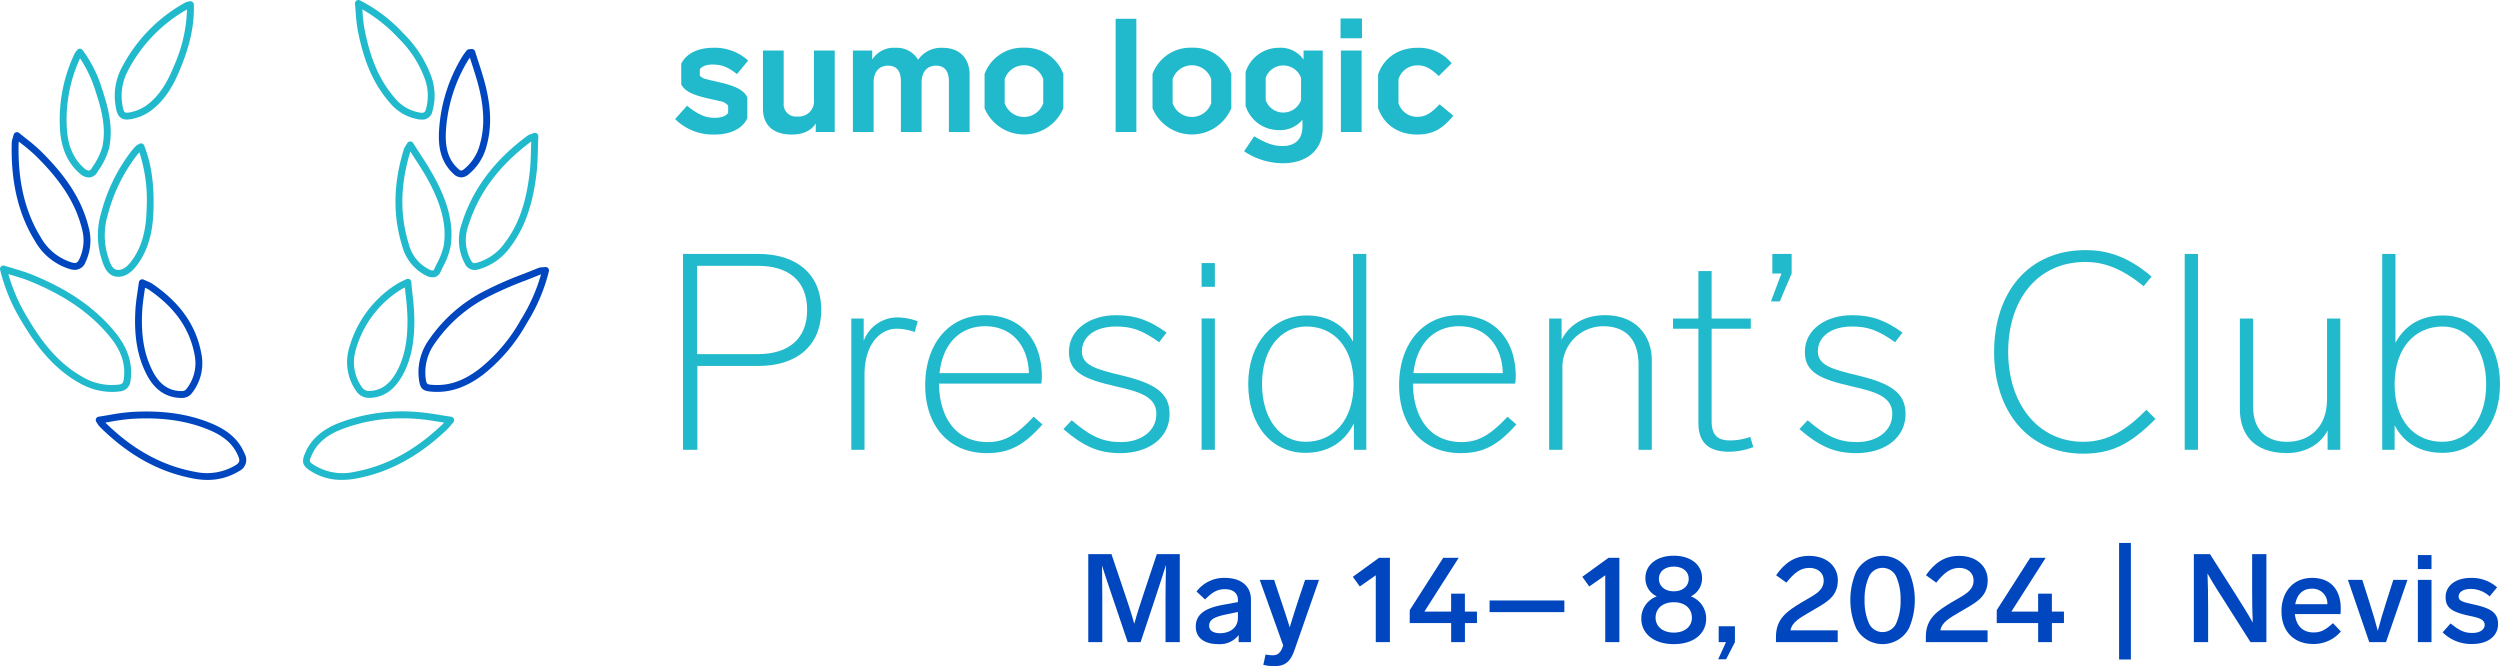<svg xmlns="http://www.w3.org/2000/svg" xmlns:xlink="http://www.w3.org/1999/xlink" width="597.504" height="159.221" viewBox="0 0 597.504 159.221">
  <defs>
    <clipPath id="clip-path">
      <rect id="Rectangle_1703" data-name="Rectangle 1703" width="597.504" height="159.221" fill="none"/>
    </clipPath>
  </defs>
  <g id="Group_4446" data-name="Group 4446" transform="translate(0 0)">
    <g id="Group_4445" data-name="Group 4445" transform="translate(0 0)" clip-path="url(#clip-path)">
      <path id="Path_5706" data-name="Path 5706" d="M118.425,45.135c0,8.9-6.262,13.383-14.964,13.383H88.825V78.558H85.4V31.752h18.065c8.7,0,14.964,4.483,14.964,13.383M88.759,34.587v21.1h14.57c7.186,0,11.733-3.561,11.733-10.548,0-7.054-4.548-10.548-11.733-10.548Z" transform="translate(77.847 28.944)" fill="#21b9cc"/>
      <path id="Path_5707" data-name="Path 5707" d="M122.321,40.607l-.725,2.571a13.174,13.174,0,0,0-4.286-.791c-4.022,0-7.713,3.758-7.713,10.944v18h-3.164V39.948H109.4v5.339a8.615,8.615,0,0,1,7.91-5.6,14.423,14.423,0,0,1,5.01.923" transform="translate(97.026 36.175)" fill="#21b9cc"/>
      <path id="Path_5708" data-name="Path 5708" d="M143.693,65.515c-4.548,5.142-8.042,6.855-13.316,6.855-9.1,0-14.7-6.591-14.7-16.216,0-9.956,5.735-16.746,14.3-16.746,8.438,0,13.58,5.8,13.58,14.7a16.224,16.224,0,0,1-.132,1.648H118.973c.065,7.383,3.494,13.976,11.668,13.976,3.823,0,6.79-1.583,10.944-6.066ZM119.1,53.252h21.358c-.2-6.593-4.087-11.208-10.481-11.208-5.67,0-10.086,3.825-10.877,11.208" transform="translate(105.451 35.924)" fill="#21b9cc"/>
      <path id="Path_5709" data-name="Path 5709" d="M157.611,43.562l-1.78,2.307c-4.219-3.032-6.79-3.758-10.284-3.758-5.01,0-8.174,2.439-8.174,5.934,0,3.363,3.428,4.286,9.426,5.735,7.713,1.847,11.536,4.022,11.536,9.231,0,5.735-5.01,9.361-11.733,9.361-5.207,0-8.7-1.518-13.647-5.737l1.979-2.108c4.68,4.02,7.646,5.207,11.8,5.207,4.68,0,8.438-2.571,8.438-6.723,0-4.221-4.219-5.341-9.69-6.593-7.78-1.78-11.208-3.428-11.208-8.241,0-5.473,5.142-8.769,11.273-8.769,4.746,0,7.977,1.254,12.064,4.154" transform="translate(121.202 35.924)" fill="#21b9cc"/>
      <path id="Path_5710" data-name="Path 5710" d="M153.4,38.56h-3.166V32.89H153.4Zm0,38.96h-3.166V46.139H153.4Z" transform="translate(136.952 29.982)" fill="#21b9cc"/>
      <path id="Path_5711" data-name="Path 5711" d="M184.277,31.752V78.558H181.31V72.23c-2.175,4.481-6.131,7.054-11.6,7.054-8.111,0-13.647-6.658-13.647-16.482,0-9.692,5.867-16.35,13.974-16.35,5.144,0,8.9,2.242,11.078,6.262V31.752ZM181.245,62.8c0-8.769-4.746-13.712-11.275-13.712-6.394,0-10.613,5.67-10.613,13.712,0,8.174,4.152,13.844,10.414,13.844,6.6,0,11.473-5.075,11.473-13.844" transform="translate(142.267 28.944)" fill="#21b9cc"/>
      <path id="Path_5712" data-name="Path 5712" d="M202.943,65.515c-4.548,5.142-8.042,6.855-13.316,6.855-9.1,0-14.7-6.591-14.7-16.216,0-9.956,5.735-16.746,14.3-16.746,8.438,0,13.58,5.8,13.58,14.7a16.216,16.216,0,0,1-.132,1.648H178.223c.065,7.383,3.493,13.976,11.668,13.976,3.823,0,6.79-1.583,10.942-6.066ZM178.355,53.252h21.358c-.2-6.593-4.087-11.208-10.481-11.208-5.67,0-10.086,3.825-10.877,11.208" transform="translate(159.464 35.924)" fill="#21b9cc"/>
      <path id="Path_5713" data-name="Path 5713" d="M218.212,50.088V71.58h-3.164V51.275c0-6.132-3.1-9.229-8.507-9.229a9.766,9.766,0,0,0-9.69,9.558V71.58h-3.164V40.2h2.967v5.077c1.912-3.693,5.538-5.869,10.349-5.869,7.845,0,11.208,5.341,11.208,10.68" transform="translate(176.567 35.924)" fill="#21b9cc"/>
      <path id="Path_5714" data-name="Path 5714" d="M228.356,75.951a16.094,16.094,0,0,1-5.8,1.12c-5.536,0-7.318-2.835-7.318-6.922V47.669h-6.064V45.23h6.064V33.89H218.4V45.23h9.361v2.439H218.4V69.754c0,3.3,1.384,4.615,4.351,4.615a14.025,14.025,0,0,0,4.878-.856Z" transform="translate(190.683 30.893)" fill="#21b9cc"/>
      <path id="Path_5715" data-name="Path 5715" d="M226.362,36.432l-2.835,6.658h-2.11l2.506-6.658h-2.175v-4.68h4.615Z" transform="translate(201.844 28.945)" fill="#21b9cc"/>
      <path id="Path_5716" data-name="Path 5716" d="M249.624,43.562l-1.78,2.307c-4.219-3.032-6.79-3.758-10.284-3.758-5.01,0-8.174,2.439-8.174,5.934,0,3.363,3.429,4.286,9.426,5.735,7.713,1.847,11.537,4.022,11.537,9.231,0,5.735-5.008,9.361-11.733,9.361-5.207,0-8.7-1.518-13.647-5.737l1.979-2.108c4.68,4.02,7.646,5.207,11.8,5.207,4.68,0,8.438-2.571,8.438-6.723,0-4.221-4.219-5.341-9.69-6.593-7.78-1.78-11.208-3.428-11.208-8.241,0-5.473,5.142-8.769,11.273-8.769,4.746,0,7.977,1.254,12.064,4.154" transform="translate(205.081 35.924)" fill="#21b9cc"/>
      <path id="Path_5717" data-name="Path 5717" d="M286.959,37.6l-1.912,2.307c-5.6-4.615-9.956-5.8-13.911-5.8-11.536,0-18.458,9.1-18.458,21.492s7.119,21.49,17.933,21.49c6,0,10.416-2.9,15.1-7.646l2.175,2.175c-6.066,6.132-10.613,8.308-17.271,8.308-13.383,0-21.3-10.418-21.3-24.262,0-14.041,7.977-24.392,21.888-24.392,4.813,0,9.889,1.319,15.755,6.329" transform="translate(227.277 28.504)" fill="#21b9cc"/>
      <rect id="Rectangle_1700" data-name="Rectangle 1700" width="3.166" height="46.806" transform="translate(522.15 60.697)" fill="#21b9cc"/>
      <path id="Path_5718" data-name="Path 5718" d="M304.041,39.822V71.2H301.01V66.588c-1.979,3.823-6,5.4-9.692,5.4-8.239,0-11.273-4.812-11.273-10.481V39.822h3.164v21.1c0,5.6,3.231,8.373,8.109,8.373,5.144,0,9.56-3.3,9.56-10.153V39.822Z" transform="translate(255.29 36.301)" fill="#21b9cc"/>
      <path id="Path_5719" data-name="Path 5719" d="M325.992,62.935c0,9.692-5.737,16.35-13.714,16.35-5.406,0-9.294-2.374-11.47-6.593v5.867H297.84V31.753h3.166V52.981c2.24-4.154,6.066-6.528,11.34-6.528,8.107,0,13.647,6.658,13.647,16.482m-3.3,0c0-8.174-4.154-13.844-10.416-13.844-6.591,0-11.47,5.075-11.47,13.844s4.811,13.712,11.4,13.712c6.327,0,10.481-5.67,10.481-13.712" transform="translate(271.512 28.945)" fill="#21b9cc"/>
      <path id="Path_5720" data-name="Path 5720" d="M26.73,63.407a15.837,15.837,0,0,1-7.757-2.128C12.29,57.557,8.1,51.476,5.2,46.594A43.568,43.568,0,0,1,.023,34.217a.823.823,0,0,1,1.049-.979c.826.264,1.6.5,2.344.719,1.5.449,2.911.874,4.259,1.422C16.314,38.9,22.559,43.2,27.33,48.923c3.185,3.817,4.452,7.646,3.873,11.707a2.738,2.738,0,0,1-2.573,2.651,14.42,14.42,0,0,1-1.9.126M1.994,35.247A42.616,42.616,0,0,0,6.611,45.753c2.971,5,6.861,10.579,13.161,14.089a13.606,13.606,0,0,0,8.644,1.808c.738-.1,1.025-.3,1.158-1.252.516-3.622-.6-6.935-3.508-10.422-4.592-5.5-10.632-9.657-19.011-13.073-1.275-.52-2.59-.914-4.112-1.371q-.465-.138-.95-.285" transform="translate(0 30.263)" fill="#21b9cc"/>
      <path id="Path_5721" data-name="Path 5721" d="M56.8,63.232c-.243,0-.487-.006-.73-.017-2.843-.132-3.359-.61-3.682-3.393a13.372,13.372,0,0,1,2.531-9.166A35.836,35.836,0,0,1,68.537,38.9a85.689,85.689,0,0,1,8.8-3.835c1.2-.468,2.4-.939,3.582-1.428a3.332,3.332,0,0,1,1.1-.195c.172-.011.365-.025.589-.05a.817.817,0,0,1,.707.264.828.828,0,0,1,.193.73A42.238,42.238,0,0,1,78.19,46.857,41.136,41.136,0,0,1,67.845,59.063c-3.676,2.8-7.3,4.169-11.045,4.169m24.832-28.1a.561.561,0,0,0-.084.025c-1.2.493-2.4.967-3.611,1.439A84.825,84.825,0,0,0,69.3,40.352,34.258,34.258,0,0,0,56.287,51.565,11.815,11.815,0,0,0,54.02,59.63c.216,1.852.216,1.852,2.126,1.942,3.661.174,7.058-1.04,10.7-3.817a39.582,39.582,0,0,0,9.931-11.737,42.4,42.4,0,0,0,4.854-10.888" transform="translate(47.683 30.432)" fill="#0046be"/>
      <path id="Path_5722" data-name="Path 5722" d="M38.671,67.8a17.487,17.487,0,0,1-3.089-.283c-8.34-1.491-15.761-5.567-22.691-12.458a3.086,3.086,0,0,1-.424-.564c-.084-.132-.195-.3-.35-.53a.822.822,0,0,1,.556-1.279c.866-.128,1.7-.273,2.519-.411a48.978,48.978,0,0,1,5.138-.7c7.444-.48,13.775.422,19.351,2.751,4.07,1.7,6.58,4.011,7.9,7.272A2.969,2.969,0,0,1,46.2,65.714,14.253,14.253,0,0,1,38.671,67.8M14.26,54.1c6.626,6.522,13.7,10.38,21.613,11.8a13.262,13.262,0,0,0,9.472-1.585c.983-.6,1.135-1.049.713-2.1-1.16-2.865-3.322-4.831-7.01-6.369-5.337-2.229-11.426-3.091-18.609-2.628a48.736,48.736,0,0,0-4.968.675l-1.21.206" transform="translate(10.914 46.9)" fill="#0046be"/>
      <path id="Path_5723" data-name="Path 5723" d="M47.187,67.8a13.556,13.556,0,0,1-7.251-1.975c-2.229-1.373-2.514-2.288-1.451-4.664,1.417-3.171,4.089-5.475,8.166-7.039a42.749,42.749,0,0,1,19.43-2.466c1.566.147,3.12.4,4.766.667.784.13,1.6.26,2.449.388a.823.823,0,0,1,.5,1.353c-.258.294-.461.539-.637.746a10.369,10.369,0,0,1-.822.916c-6.779,6.455-13.89,10.3-21.743,11.745a18.555,18.555,0,0,1-3.406.329M61.572,53.086a39.775,39.775,0,0,0-14.329,2.569c-3.7,1.42-6.008,3.382-7.256,6.174-.732,1.642-.7,1.659.814,2.594a12.925,12.925,0,0,0,9.495,1.43c7.528-1.39,14.368-5.091,20.905-11.321a5.105,5.105,0,0,0,.4-.424c-.344-.054-.681-.109-1.015-.163-1.615-.264-3.145-.514-4.653-.654q-2.208-.206-4.357-.206" transform="translate(34.54 46.894)" fill="#21b9cc"/>
      <path id="Path_5724" data-name="Path 5724" d="M61.071,49.393A2.512,2.512,0,0,1,58.8,47.87a11.76,11.76,0,0,1-.757-9.535c2.586-8.247,7.729-15.13,15.721-21.047a2.752,2.752,0,0,1,.728-.342c.176-.063.411-.149.734-.279a.825.825,0,0,1,1.13.8c-.046,1-.073,1.971-.1,2.913-.057,2.026-.113,3.94-.331,5.85-.868,7.578-2.881,13.221-6.339,17.765a14.074,14.074,0,0,1-7.513,5.247,3.7,3.7,0,0,1-1,.151M74.661,18.67c-7.654,5.683-12.58,12.28-15.052,20.158a10.18,10.18,0,0,0,.629,8.247c.375.679.648.791,1.4.583A12.3,12.3,0,0,0,68.276,43c3.315-4.357,5.169-9.585,6.014-16.956.21-1.841.264-3.718.319-5.708.017-.547.031-1.1.052-1.665" transform="translate(52.31 15.14)" fill="#21b9cc"/>
      <path id="Path_5725" data-name="Path 5725" d="M16.572,49.435a4.4,4.4,0,0,1-1.241-.2,14.367,14.367,0,0,1-8.264-6.626c-4-6.461-5.827-14.148-5.591-23.5a4.594,4.594,0,0,1,.237-1.179c.063-.216.136-.468.21-.776a.822.822,0,0,1,1.323-.438c.581.482,1.151.931,1.705,1.371a41.307,41.307,0,0,1,3.33,2.829c6.436,6.314,10.009,11.974,11.584,18.355a11.963,11.963,0,0,1-.728,8.266,2.78,2.78,0,0,1-2.565,1.9M3.184,18.779a1.735,1.735,0,0,0-.061.367c-.229,9.025,1.52,16.417,5.345,22.6A12.789,12.789,0,0,0,15.8,47.655c1.013.306,1.38.141,1.85-.837a10.353,10.353,0,0,0,.616-7.157c-1.5-6.067-4.934-11.487-11.141-17.575a40.062,40.062,0,0,0-3.2-2.714l-.747-.593" transform="translate(1.328 15.062)" fill="#0046be"/>
      <path id="Path_5726" data-name="Path 5726" d="M28.039,63.276c-3.63,0-6.438-1.862-8.35-5.54-2.26-4.345-3.118-9.367-2.7-15.8.09-1.384.292-2.751.507-4.194.1-.677.2-1.374.3-2.1A.822.822,0,0,1,18.957,35c.317.149.593.268.835.371A7.171,7.171,0,0,1,21.035,36c6.8,4.617,10.655,10.246,11.789,17.212a11.465,11.465,0,0,1-2.462,9.051,2.942,2.942,0,0,1-2.126,1.011c-.067,0-.132,0-.2,0M19.272,36.937c-.052.354-.1.7-.153,1.042-.208,1.411-.405,2.743-.491,4.06-.4,6.123.405,10.869,2.519,14.937,1.657,3.189,4,4.735,7.058,4.653a1.367,1.367,0,0,0,.849-.365,9.885,9.885,0,0,0,2.147-7.79c-1.059-6.5-4.685-11.768-11.089-16.117a5.393,5.393,0,0,0-.839-.421" transform="translate(15.393 31.834)" fill="#0046be"/>
      <path id="Path_5727" data-name="Path 5727" d="M48.495,63.317h-.052a3.684,3.684,0,0,1-2.68-1.369,11.986,11.986,0,0,1-1.919-10.42A26.417,26.417,0,0,1,55.262,36.117a9.993,9.993,0,0,1,1.237-.658c.285-.138.625-.3,1.044-.512a.822.822,0,0,1,1.191.665c.092,1.076.2,2.107.308,3.106a55.679,55.679,0,0,1,.432,6.272c-.027,3.743-.38,8.61-2.9,13.052-2.017,3.548-4.659,5.274-8.075,5.274M57.2,36.945a8.4,8.4,0,0,0-1.028.541A24.819,24.819,0,0,0,45.434,51.951,10.262,10.262,0,0,0,47.1,60.983a2.078,2.078,0,0,0,1.355.688c2.85-.008,4.959-1.4,6.689-4.441,2.336-4.112,2.665-8.707,2.69-12.251a54.572,54.572,0,0,0-.424-6.088c-.067-.635-.136-1.283-.2-1.946" transform="translate(39.563 31.777)" fill="#21b9cc"/>
      <path id="Path_5728" data-name="Path 5728" d="M17.251,28.442a2.436,2.436,0,0,1-1.386-.373c-.876-.579-1.178-1.7-1.38-3.307A14.226,14.226,0,0,1,15.73,16.6,37.441,37.441,0,0,1,31.221.455a1.844,1.844,0,0,1,.633-.2c.1-.019.22-.042.377-.078a.821.821,0,0,1,1.011.776c.141,4.808-.845,9.514-3.2,15.26-1.439,3.517-3.42,7.48-7.19,10.2A11.059,11.059,0,0,1,19.4,28.06a8.2,8.2,0,0,1-2.151.382M31.609,2.127a35.7,35.7,0,0,0-14.4,15.193,12.627,12.627,0,0,0-1.092,7.235c.1.8.279,1.892.656,2.143s1.426-.008,2.183-.222a9.555,9.555,0,0,0,2.934-1.4c3.435-2.477,5.28-6.188,6.631-9.491A35.775,35.775,0,0,0,31.609,2.127" transform="translate(13.084 0.135)" fill="#21b9cc"/>
      <path id="Path_5729" data-name="Path 5729" d="M60.368,28.593a4.529,4.529,0,0,1-.608-.044,11.23,11.23,0,0,1-7.063-4.02c-3.829-4.378-6.2-9.753-7.673-17.43a36.842,36.842,0,0,1-.457-4.018c-.054-.686-.111-1.407-.185-2.177a.817.817,0,0,1,.352-.759.829.829,0,0,1,.835-.057A36.524,36.524,0,0,1,55.946,7.973a27.619,27.619,0,0,1,6.8,10.663,13.559,13.559,0,0,1,.17,7.891,2.477,2.477,0,0,1-2.55,2.066M46.151,2.257c.017.237.036.468.054.7a34.423,34.423,0,0,0,.436,3.837c1.418,7.373,3.666,12.51,7.3,16.656a9.641,9.641,0,0,0,6.054,3.475c.833.117,1.13-.061,1.344-.835a11.766,11.766,0,0,0-.153-6.947A26.11,26.11,0,0,0,54.756,9.106a35.813,35.813,0,0,0-8.6-6.849" transform="translate(40.454 0)" fill="#21b9cc"/>
      <path id="Path_5730" data-name="Path 5730" d="M58.306,50.171a3.516,3.516,0,0,1-1.466-.379,11.042,11.042,0,0,1-5.8-7.157c-2.25-7.289-2.118-14.836.4-23.071a3.164,3.164,0,0,1,.405-.782c.107-.17.243-.388.421-.692a.823.823,0,0,1,.7-.407.9.9,0,0,1,.713.39c.623,1.007,1.246,1.971,1.854,2.913a70.511,70.511,0,0,1,3.659,6.094c2.082,4.072,4.353,9.533,3.427,15.666a16.943,16.943,0,0,1-1.768,4.789c-.216.443-.432.885-.633,1.327a2.13,2.13,0,0,1-1.2,1.187,2.034,2.034,0,0,1-.709.122M53,20.09c-2.409,7.895-2.535,15.109-.388,22.06a9.34,9.34,0,0,0,4.93,6.153c.579.271.828.233.91.2a.571.571,0,0,0,.268-.323c.208-.455.428-.912.652-1.367A15.807,15.807,0,0,0,60.99,42.5c.854-5.67-1.3-10.82-3.265-14.672-1.027-2.007-2.267-3.923-3.575-5.951-.38-.587-.765-1.181-1.151-1.789" transform="translate(45.074 16.119)" fill="#21b9cc"/>
      <path id="Path_5731" data-name="Path 5731" d="M17.146,49.814a4.081,4.081,0,0,1-.478-.029c-2.47-.3-3.233-3.055-3.791-5.066l-.09-.325a18.636,18.636,0,0,1,.229-9.816,41.347,41.347,0,0,1,7.155-14.7,15.327,15.327,0,0,1,1.1-1.265,2.019,2.019,0,0,1,.554-.4c.082-.044.182-.1.3-.17a.824.824,0,0,1,1.189.405c1.673,4.276,2.359,8.876,2.229,14.912-.076,3.546-.489,8.145-3.013,12.278-.646,1.061-2.546,4.175-5.389,4.175m5.016-29.75c-.233.254-.465.516-.675.8A39.69,39.69,0,0,0,14.613,34.98a17.074,17.074,0,0,0-.243,8.969l.092.331c.583,2.1,1.13,3.718,2.4,3.873,1.407.168,2.757-.9,4.265-3.37,2.319-3.8,2.7-8.119,2.772-11.458a36.9,36.9,0,0,0-1.741-13.261" transform="translate(11.153 16.34)" fill="#21b9cc"/>
      <path id="Path_5732" data-name="Path 5732" d="M60.212,36.813A2.707,2.707,0,0,1,58.4,36c-3.406-3.08-3.632-7.172-3.508-9.982A38.279,38.279,0,0,1,60.428,7.992a11.828,11.828,0,0,1,.734-1.046l.319-.424a.827.827,0,0,1,.595-.336l.6-.055a.816.816,0,0,1,.858.579c.268.868.549,1.734.828,2.6.623,1.919,1.265,3.9,1.745,5.907,1.29,5.391,1.346,9.862.172,14.069a12.777,12.777,0,0,1-4.337,6.824,2.777,2.777,0,0,1-1.728.705M62.276,8.2a7.025,7.025,0,0,0-.434.635,36.622,36.622,0,0,0-5.3,17.252c-.178,3.993.736,6.673,2.967,8.69.572.516.807.524,1.407.046a11.179,11.179,0,0,0,3.781-5.981c1.1-3.926,1.036-8.136-.187-13.245-.465-1.942-1.1-3.894-1.709-5.781-.174-.539-.35-1.076-.52-1.615" transform="translate(50.019 5.583)" fill="#0046be"/>
      <path id="Path_5733" data-name="Path 5733" d="M14.4,36.866a3.337,3.337,0,0,1-2.143-.956c-2.82-2.443-4.357-5.8-4.7-10.267A36.821,36.821,0,0,1,11.019,7.278a2.8,2.8,0,0,1,.384-.572l.22-.283a.831.831,0,0,1,.654-.333.8.8,0,0,1,.661.323,30.259,30.259,0,0,1,4.636,9.239c1.407,4.244,2.812,9.2,1.669,14.327a16.924,16.924,0,0,1-2.487,5.158l-.277.44a2.5,2.5,0,0,1-1.745,1.264,2.116,2.116,0,0,1-.329.025M12.329,8.375A35.063,35.063,0,0,0,9.2,25.517c.308,4.012,1.659,7.006,4.135,9.153a1.716,1.716,0,0,0,1.151.545.953.953,0,0,0,.595-.508l.279-.445a15.721,15.721,0,0,0,2.277-4.636c1.051-4.72-.289-9.418-1.627-13.452a30.172,30.172,0,0,0-3.684-7.8" transform="translate(6.801 5.552)" fill="#21b9cc"/>
      <path id="Path_5734" data-name="Path 5734" d="M122.554,9.966V29.44h-4.536V27.383c-1.028,1.676-2.934,2.667-5.716,2.667-4.611,0-6.9-2.4-6.9-6.173V9.966h4.953V22.5a2.932,2.932,0,0,0,3.24,3.238,3.66,3.66,0,0,0,4-4.039V9.966Zm32.239,5.869v13.6h-4.955V17.322c0-2.325-.952-3.735-3.087-3.735-2.172,0-3.429,1.6-3.429,3.886V29.44h-4.953V17.322c0-2.477-1.03-3.735-3.087-3.735-2.174,0-3.431,1.6-3.431,3.886V29.44H126.9V9.966h4.611V12.14a6.052,6.052,0,0,1,5.565-2.822,5.9,5.9,0,0,1,5.41,2.86,6.673,6.673,0,0,1,5.832-2.86c4.116,0,6.478,2.516,6.478,6.517m39.849,13.6h-4.955V2.383h4.955Zm53.836,0h-4.955V9.966h4.955Zm-5.037-22.4h5.121V2.312h-5.121ZM267.113,22.81c-2.019,2.172-3.429,3.009-5.3,3.009a4.643,4.643,0,0,1-4.523-3.28V16.844a4.7,4.7,0,0,1,4.561-3.334c1.64,0,2.973.572,5.07,2.554l3.085-3.049a10.126,10.126,0,0,0-8.155-3.7c-4.555,0-8.065,2.382-9.434,6.389v7.985c1.353,3.99,4.806,6.358,9.321,6.358,3.506,0,5.943-1.143,8.65-4.5ZM94.62,17.473q-2.056-.459-2.858-.686a2.632,2.632,0,0,1-1.453-.809v-1.5c.449-.724,1.554-1.16,3.053-1.16,2.1,0,3.546.5,5.832,2.286l2.667-3.24a11.8,11.8,0,0,0-8.384-3.049c-3.881,0-6.551,1.587-7.608,3.821v4.907c.828,1.655,2.779,2.579,6.656,3.429,1.373.3,2.325.533,2.858.648a2.932,2.932,0,0,1,1.7,1.028v1.709c-.484.774-1.654,1.187-3.148,1.187a7.65,7.65,0,0,1-3.162-.61,14.729,14.729,0,0,1-3.506-2.286l-2.858,3.2a12.783,12.783,0,0,0,9.413,3.7c3.976,0,6.759-1.5,7.843-3.923V21.153c-.9-1.835-3.074-2.8-7.044-3.68M167.8,9.3a9.645,9.645,0,0,0-9.432,6.274v8.187a10.2,10.2,0,0,0,18.825,0V15.573A9.617,9.617,0,0,0,167.8,9.3m4.588,13.267a4.875,4.875,0,0,1-9.212,0V16.8a4.859,4.859,0,0,1,9.212,0ZM207.94,9.3a9.643,9.643,0,0,0-9.432,6.274v8.187a10.2,10.2,0,0,0,18.825,0V15.573A9.618,9.618,0,0,0,207.94,9.3m4.588,13.267a4.877,4.877,0,0,1-9.214,0V16.8a4.861,4.861,0,0,1,9.214,0Zm22.081-12.6V12.14a6.664,6.664,0,0,0-5.943-2.822,8.292,8.292,0,0,0-7.918,5.83v8.021a8.272,8.272,0,0,0,7.918,5.813,6.887,6.887,0,0,0,5.677-2.477v1.564c0,3.238-1.868,4.725-4.764,4.725-2.172,0-3.925-.648-6.782-2.325l-2.4,3.58a16.743,16.743,0,0,0,9.262,2.86c5.488,0,9.527-2.934,9.527-8.423V9.966Zm-.6,11.84a4.5,4.5,0,0,1-4.238,2.984,4.421,4.421,0,0,1-4.215-2.984V16.5a4.409,4.409,0,0,1,4.215-2.953,4.485,4.485,0,0,1,4.238,2.955Z" transform="translate(76.947 2.107)" fill="#21b9cc"/>
      <path id="Path_5735" data-name="Path 5735" d="M157.935,69.278V90.319h-3.408V79.71c0-2.638.059-5.276.119-7.853-.77,2.518-1.629,4.978-2.548,7.853L148.57,90.319h-3.083L141.9,79.71c-.948-2.844-1.808-5.276-2.55-7.677.031,2.52.061,5.1.061,7.708V90.319h-3.349V69.278h5.542l2.992,8.889c.95,2.758,1.81,5.395,2.462,7.765.65-2.37,1.51-5.037,2.43-7.765l2.963-8.889Z" transform="translate(124.036 63.153)" fill="#0046be"/>
      <path id="Path_5736" data-name="Path 5736" d="M162.691,77.44V87.606h-2.934v-1.69a5.688,5.688,0,0,1-4.919,2.164c-2.846,0-5.335-1.185-5.335-4.207,0-3.439,3.141-4.565,6.668-5.217l3.408-.623V77.5c0-1.631-1.216-2.55-3.081-2.55-1.986,0-3.143.83-4.771,2.46l-2.047-1.9a8.253,8.253,0,0,1,6.729-3.261c4.15,0,6.283,2.135,6.283,5.186m-3.112,4.328V80.4L157,80.936c-2.55.535-4.3,1.069-4.3,2.757,0,1.128.979,1.778,2.609,1.778,2.221,0,4.267-1.185,4.267-3.7" transform="translate(136.287 65.866)" fill="#0046be"/>
      <path id="Path_5737" data-name="Path 5737" d="M171.665,72.5l-5.838,16.713c-.948,2.758-2.193,3.913-4.859,3.913a10.383,10.383,0,0,1-2.607-.327l.531-2.458a10.681,10.681,0,0,0,1.69.178c1.069,0,1.868-.417,2.432-2.1l.09-.266L157.5,72.5h3.439l1.451,4.355c.77,2.254,1.661,4.98,2.282,6.995.621-2.044,1.453-4.71,2.223-7.023l1.451-4.326Z" transform="translate(143.577 66.092)" fill="#0046be"/>
      <path id="Path_5738" data-name="Path 5738" d="M178,69.743V89.895h-3.378V73.921L170.8,76.588l-1.659-2.311,6.253-4.534Z" transform="translate(154.19 63.577)" fill="#0046be"/>
      <path id="Path_5739" data-name="Path 5739" d="M192.318,82.605v2.726h-2.875v4.563h-3.29V85.331h-9.9V82.248l8-12.506h3.7l-8.208,12.863h6.4v-4.3h3.29v4.3Z" transform="translate(160.676 63.576)" fill="#0046be"/>
      <rect id="Rectangle_1701" data-name="Rectangle 1701" width="17.872" height="2.785" transform="translate(356.011 143.514)" fill="#0046be"/>
      <path id="Path_5740" data-name="Path 5740" d="M206.693,69.743V89.895h-3.38V73.921l-3.823,2.667-1.659-2.311,6.255-4.534Z" transform="translate(180.343 63.577)" fill="#0046be"/>
      <path id="Path_5741" data-name="Path 5741" d="M220.708,84.535c0,3.437-2.814,6.075-7.734,6.075s-7.765-2.638-7.765-6.075a5.573,5.573,0,0,1,3.7-5.335,4.73,4.73,0,0,1-2.726-4.385c0-3.141,2.7-5.335,6.786-5.335s6.758,2.195,6.758,5.335a4.751,4.751,0,0,1-2.7,4.385,5.583,5.583,0,0,1,3.676,5.335M217.3,84.3c0-2.1-1.541-3.7-4.326-3.7s-4.356,1.6-4.356,3.7c0,1.956,1.569,3.557,4.356,3.557s4.326-1.6,4.326-3.557m-7.882-9.306c0,1.747,1.394,2.992,3.556,2.992,2.135,0,3.558-1.244,3.558-2.992,0-1.69-1.365-2.906-3.558-2.906s-3.556,1.216-3.556,2.906" transform="translate(187.069 63.336)" fill="#0046be"/>
      <path id="Path_5742" data-name="Path 5742" d="M218.819,82.093l-2.1,4.091h-1.9l1.868-4.091h-1.747V78.3h3.881Z" transform="translate(195.829 71.378)" fill="#0046be"/>
      <path id="Path_5743" data-name="Path 5743" d="M225.509,87.305H236.8v2.816H222.043v-1.3c0-4.477,2.932-6.224,5.985-8.12,2.816-1.719,5.423-2.638,5.423-5.3,0-1.927-1.512-3.022-3.408-3.022-2.133,0-3.586,1.124-5.513,3.525l-2.458-1.776c2.015-2.875,4.385-4.624,7.882-4.624,4.418,0,6.878,2.667,6.878,5.836,0,4.269-3.319,5.544-6.758,7.618-2.254,1.363-4.179,2.311-4.565,4.357" transform="translate(202.415 63.351)" fill="#0046be"/>
      <path id="Path_5744" data-name="Path 5744" d="M245.359,73.287a17.1,17.1,0,0,1,0,13.515,7.151,7.151,0,0,1-12.626,0,17.1,17.1,0,0,1,0-13.515,7.151,7.151,0,0,1,12.626,0M235.7,74.68a13.105,13.105,0,0,0-.948,5.364,13.093,13.093,0,0,0,.948,5.364,3.582,3.582,0,0,0,6.7,0,13.092,13.092,0,0,0,.948-5.364,13.105,13.105,0,0,0-.948-5.364,3.582,3.582,0,0,0-6.7,0" transform="translate(210.891 63.35)" fill="#0046be"/>
      <path id="Path_5745" data-name="Path 5745" d="M244.247,87.305h11.292v2.816H240.781v-1.3c0-4.477,2.934-6.224,5.985-8.12,2.816-1.719,5.423-2.638,5.423-5.3,0-1.927-1.512-3.022-3.408-3.022-2.133,0-3.586,1.124-5.513,3.525l-2.458-1.776c2.015-2.875,4.385-4.624,7.883-4.624,4.416,0,6.876,2.667,6.876,5.836,0,4.269-3.319,5.544-6.758,7.618-2.252,1.363-4.179,2.311-4.565,4.357" transform="translate(219.497 63.351)" fill="#0046be"/>
      <path id="Path_5746" data-name="Path 5746" d="M265.708,82.605v2.726h-2.875v4.563h-3.29V85.331h-9.9V82.248l8-12.506h3.7l-8.208,12.863h6.4v-4.3h3.29v4.3Z" transform="translate(227.579 63.576)" fill="#0046be"/>
      <rect id="Rectangle_1702" data-name="Rectangle 1702" width="2.816" height="27.856" transform="translate(506.468 129.763)" fill="#0046be"/>
      <path id="Path_5747" data-name="Path 5747" d="M291.626,69.278V90.319h-3.793l-5.721-9.009c-1.659-2.579-3.259-5.068-4.561-7.409.117,2.491.147,5.215.147,8.151v8.268H274.29V69.278h3.852l5.956,9.363c1.514,2.4,2.994,4.712,4.269,7-.118-2.372-.147-4.922-.147-7.824V69.278Z" transform="translate(250.044 63.153)" fill="#0046be"/>
      <path id="Path_5748" data-name="Path 5748" d="M299.443,85.056a8.51,8.51,0,0,1-6.578,2.994c-4.714,0-7.618-3.083-7.618-7.8,0-4.651,2.785-8,7.319-8,4.416,0,6.845,2.816,6.845,7.32,0,.384-.029,1.038-.059,1.332H288.447c.237,2.432,1.6,4.387,4.475,4.387,1.808,0,2.844-.623,4.624-2.223Zm-10.906-6.52h7.675a3.537,3.537,0,0,0-3.733-3.7c-2.193,0-3.527,1.422-3.942,3.7" transform="translate(260.032 65.866)" fill="#0046be"/>
      <path id="Path_5749" data-name="Path 5749" d="M307.78,72.5l-5.129,14.876h-4l-5.1-14.876h3.435l1.631,5.127c.891,2.726,1.543,5.037,2.074,7.052.533-2.015,1.187-4.326,2.076-7.052L304.4,72.5Z" transform="translate(267.606 66.092)" fill="#0046be"/>
      <path id="Path_5750" data-name="Path 5750" d="M305.556,72.75H302.3V69.4h3.259Zm0,17.455H302.3V75.329h3.259Z" transform="translate(275.575 63.265)" fill="#0046be"/>
      <path id="Path_5751" data-name="Path 5751" d="M318.407,74.506l-1.78,2.164a6.7,6.7,0,0,0-4.561-1.778c-1.749,0-2.846.768-2.846,1.806,0,1.126,1.1,1.334,3.7,1.927,4,.889,5.72,1.957,5.72,4.653,0,2.816-2.342,4.771-6.194,4.771a9.644,9.644,0,0,1-7.054-2.785l1.9-2.133c2.193,1.806,3.435,2.281,5.215,2.281,1.659,0,2.932-.711,2.932-1.927,0-1.422-1.659-1.747-3.881-2.221-4.091-.918-5.454-1.9-5.454-4.444,0-2.581,2.252-4.565,6.016-4.565a9.089,9.089,0,0,1,6.283,2.252" transform="translate(278.401 65.866)" fill="#0046be"/>
    </g>
  </g>
</svg>

